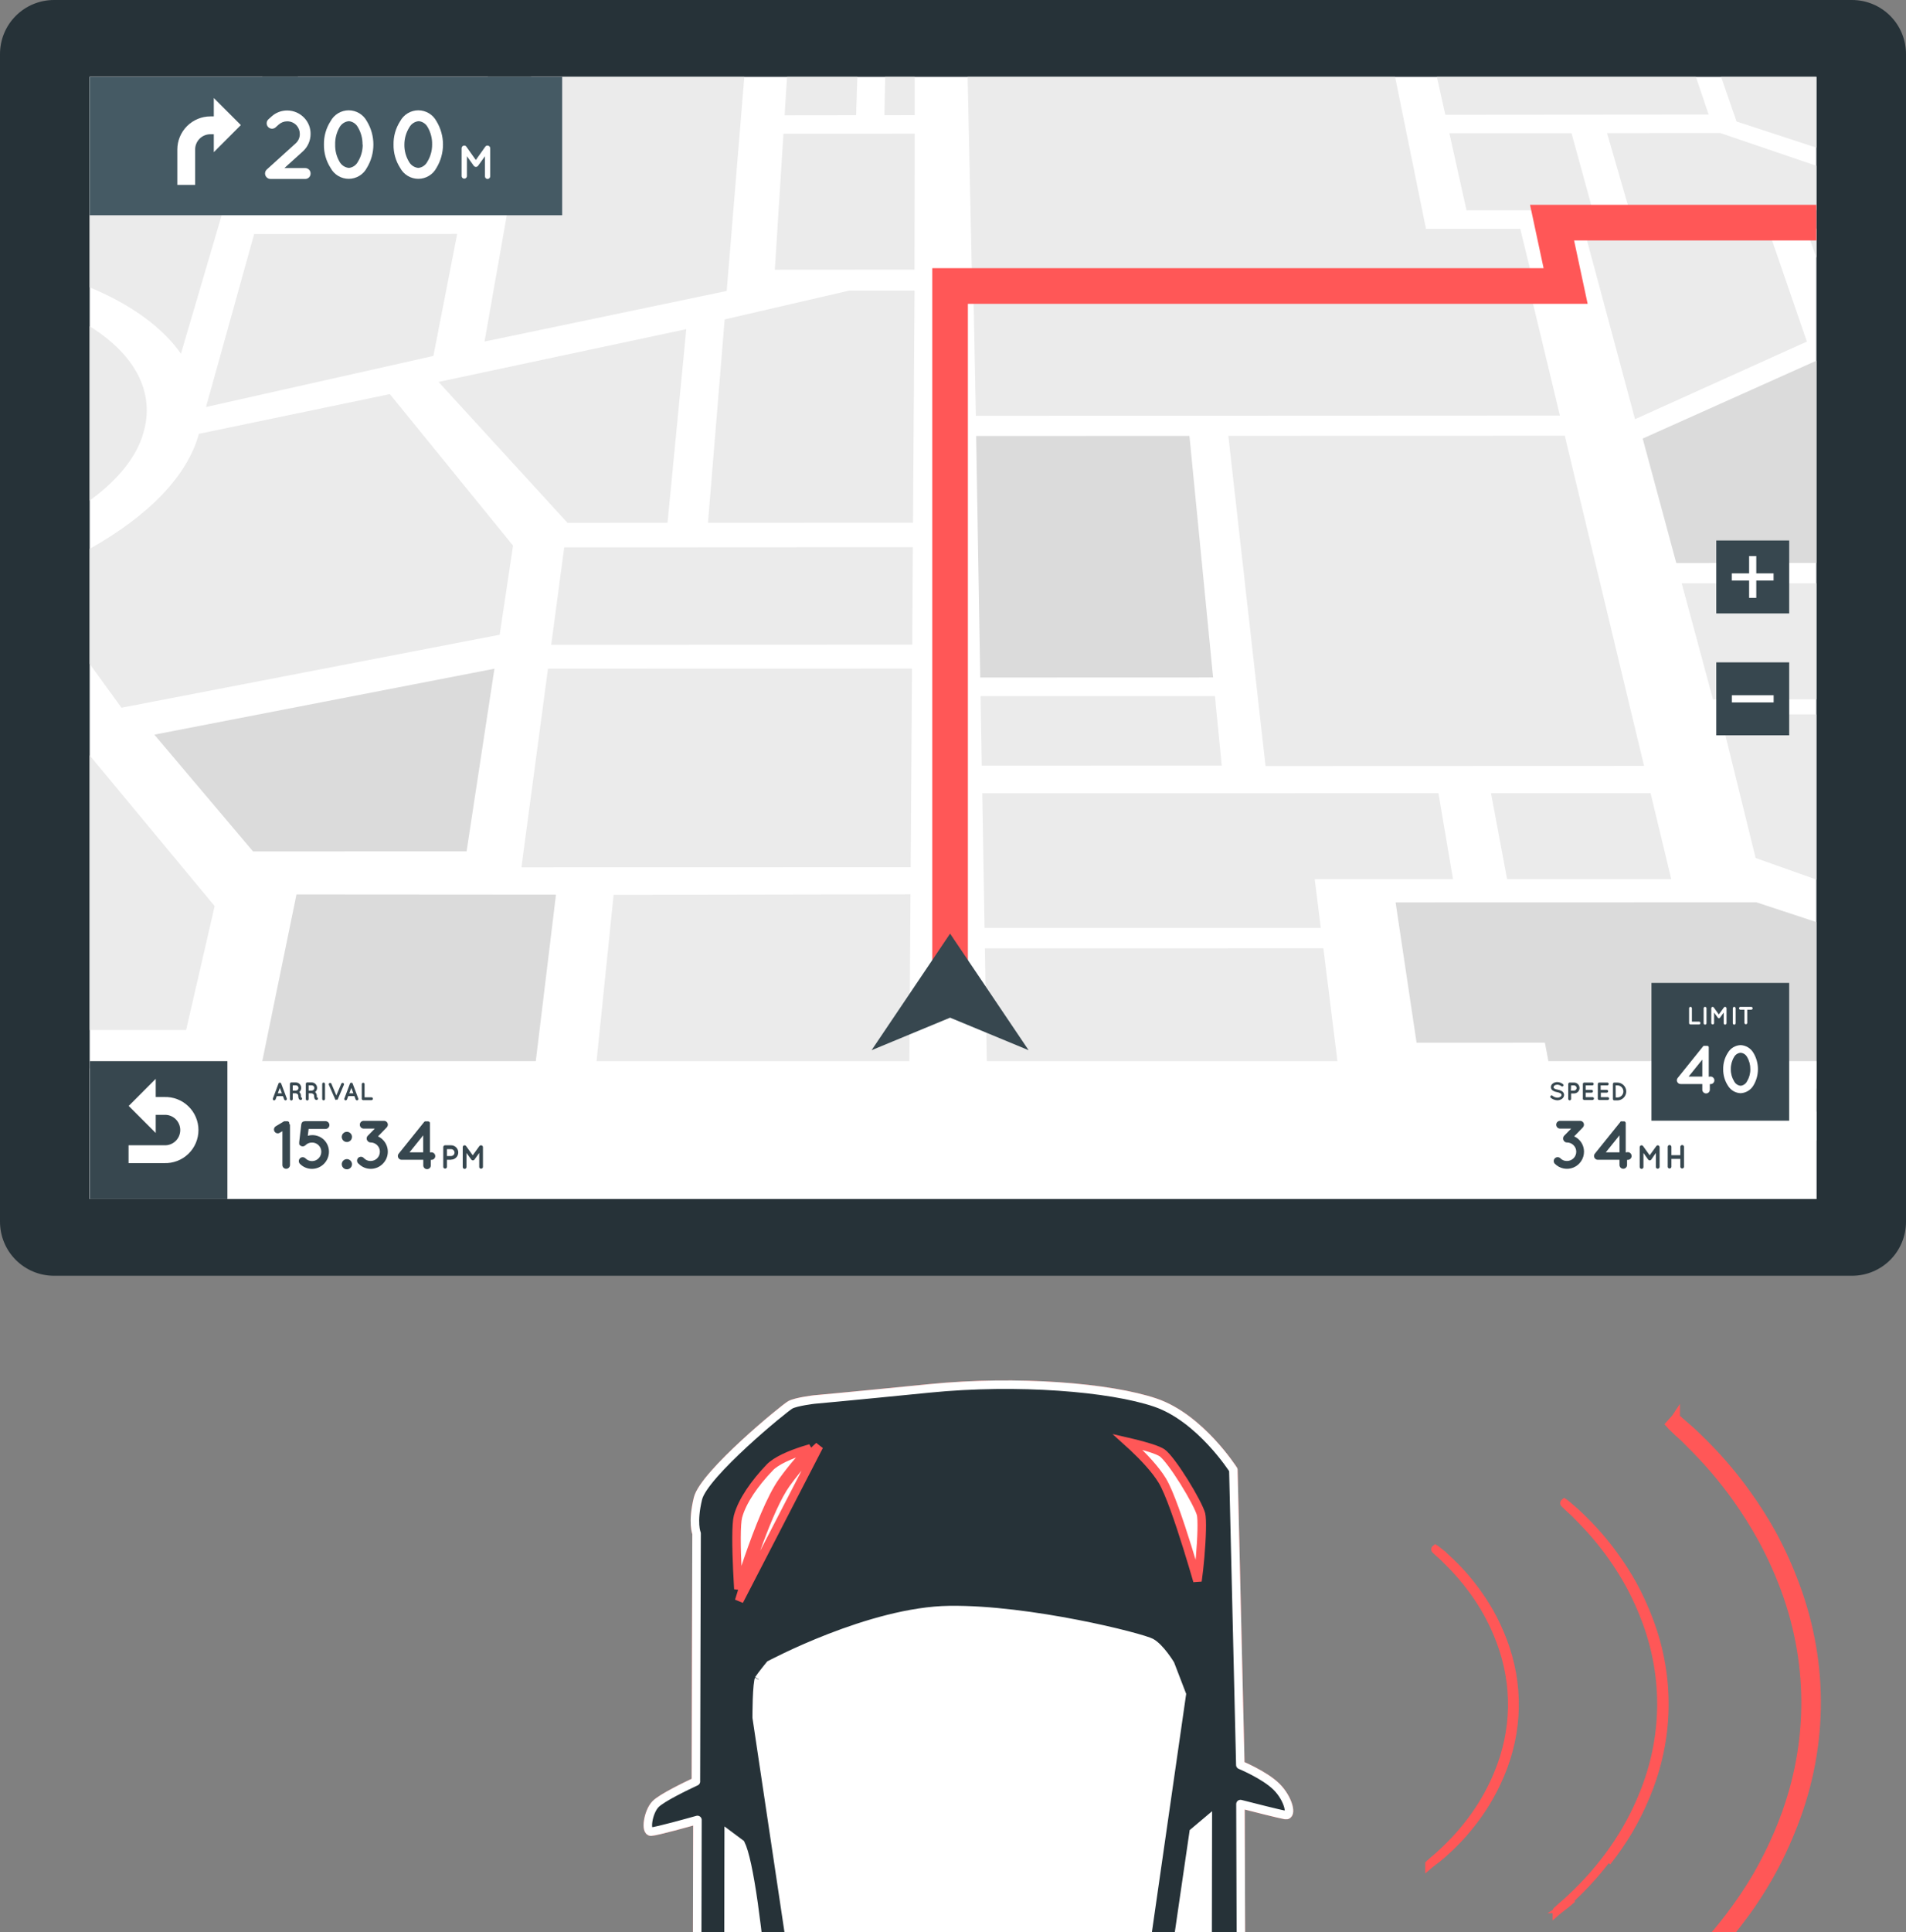 <svg width="224" height="227" viewBox="0 0 224 227" fill="none" xmlns="http://www.w3.org/2000/svg">
<rect x="0" y="0" width="224" height="227" fill="#808080" stroke="none"/>
<g clip-path="url(#clip0_1705_18326)">
<path d="M224 6.344V143.528C224 145.209 223.332 146.822 222.143 148.011C220.954 149.199 219.342 149.867 217.661 149.867H6.344C4.663 149.867 3.05 149.2 1.86 148.011C0.67 146.822 0.001 145.21 0 143.528V6.344C0 4.662 0.668 3.048 1.858 1.858C3.048 0.668 4.662 0 6.344 0H217.661C219.343 0.001 220.955 0.67 222.144 1.86C223.332 3.05 224 4.663 224 6.344Z" fill="#263238"/>
<path d="M213.47 9.023H10.539V140.847H213.47V9.023Z" fill="white"/>
<path d="M115.704 109.016L155.226 109.011L154.509 103.273H170.762L169.05 93.176L115.438 93.192L115.704 109.016Z" fill="#EBEBEB"/>
<path d="M168.867 9.023L169.862 13.489L200.804 13.462L199.307 9.023H168.867Z" fill="#EBEBEB"/>
<path d="M187.176 24.702L184.689 15.641L170.336 15.651L172.351 24.707L187.176 24.702Z" fill="#EBEBEB"/>
<path d="M193.055 51.521L197.002 66.141L213.47 66.136V42.371L193.055 51.521Z" fill="#DBDBDB"/>
<path d="M212.35 40.125L192.155 49.244L186.141 26.871L207.781 26.855L212.35 40.125Z" fill="#EBEBEB"/>
<path d="M10.539 64.477V77.987L14.277 83.138L58.724 74.564L60.294 64.095L45.815 46.297L23.364 50.966V51.003C21.987 55.986 17.386 60.629 10.539 64.477Z" fill="#EBEBEB"/>
<path d="M27.5 140.844H61.002L65.341 105.091L34.844 105.07L27.5 140.844Z" fill="#DBDBDB"/>
<path d="M10.539 88.738V120.999H21.872L25.227 106.442L10.539 88.738Z" fill="#EBEBEB"/>
<path d="M92.073 15.71L91.062 31.686L107.473 31.675L107.499 15.699L92.073 15.71Z" fill="#EBEBEB"/>
<path d="M56.945 40.122L85.406 34.181L87.474 9.023H62.421L56.945 40.122Z" fill="#EBEBEB"/>
<path d="M103.938 13.536L107.492 13.53L107.497 9.023H104.032L103.938 13.536Z" fill="#EBEBEB"/>
<path d="M92.211 13.546L100.613 13.536L100.759 9.023H92.494L92.211 13.546Z" fill="#EBEBEB"/>
<path d="M10.539 125.5V140.843H17.287L20.825 125.5H10.539Z" fill="#EBEBEB"/>
<path d="M107.005 105.055L72.116 105.118L69.766 127.993L106.848 127.988L107.005 105.055Z" fill="#EBEBEB"/>
<path d="M68.445 140.842H86.065L86.667 130.645H69.492L68.445 140.842Z" fill="#EBEBEB"/>
<path d="M106.785 137.488L106.833 130.641L91.239 130.646L90.914 137.488H106.785Z" fill="#EBEBEB"/>
<path d="M90.758 140.842H106.765L106.776 139.188H90.842L90.758 140.842Z" fill="#EBEBEB"/>
<path d="M58.107 78.555L54.835 100.011L29.735 100.017L18.141 86.302L58.107 78.555Z" fill="#DBDBDB"/>
<path d="M10.539 38.328V58.806C13.79 56.429 15.999 53.77 16.821 50.954C18.307 46.054 15.805 41.61 10.539 38.328Z" fill="#EBEBEB"/>
<path d="M202.266 9.023L204.087 14.274L213.468 17.346V9.023H202.266Z" fill="#EBEBEB"/>
<path d="M188.867 15.639L191.49 24.695L213.47 24.68V19.476L202.174 15.629L188.867 15.639Z" fill="#EBEBEB"/>
<path d="M212.242 26.855L213.472 30.274V26.855H212.242Z" fill="#EBEBEB"/>
<path d="M116.07 130.585L116.248 140.845H196.328L213.466 133.971V130.574L116.07 130.585Z" fill="#EBEBEB"/>
<path d="M157.58 127.887L155.528 111.398L115.75 111.404L116.027 127.893L157.58 127.887Z" fill="#EBEBEB"/>
<path d="M183.897 51.184L144.359 51.205L148.73 89.988L193.214 89.972L183.897 51.184Z" fill="#EBEBEB"/>
<path d="M142.782 81.766L115.242 81.776L115.378 89.942L143.582 89.932L142.782 81.766Z" fill="#EBEBEB"/>
<path d="M196.411 103.269L193.982 93.172L175.227 93.177L177.116 103.269H196.411Z" fill="#EBEBEB"/>
<path d="M164.016 106.007L166.481 122.49L181.562 122.485L182.583 127.887L213.467 127.882V108.32L206.416 105.996L164.016 106.007Z" fill="#DBDBDB"/>
<path d="M202.172 83.931L206.328 100.792L213.463 103.325V83.926L202.172 83.931Z" fill="#EBEBEB"/>
<path d="M197.641 68.525L201.315 82.156L213.47 82.15V68.519L197.641 68.525Z" fill="#EBEBEB"/>
<path d="M107.184 78.539L64.401 78.549L61.281 101.885L107.027 101.875L107.184 78.539Z" fill="#EBEBEB"/>
<path d="M114.719 51.218L139.787 51.207L142.567 79.579L115.2 79.589L114.719 51.218Z" fill="#DBDBDB"/>
<path d="M114.422 35.449L180.158 35.643L183.325 48.813L114.684 48.845L114.422 35.449Z" fill="#EBEBEB"/>
<path d="M66.31 64.302L107.281 64.281L107.208 75.729L64.781 75.745L66.31 64.302Z" fill="#EBEBEB"/>
<path d="M66.698 61.423L51.539 44.866L80.654 38.668L78.45 61.418L66.698 61.423Z" fill="#EBEBEB"/>
<path d="M83.203 61.42L107.298 61.409L107.481 34.137L99.781 34.142L85.166 37.523L83.203 61.42Z" fill="#EBEBEB"/>
<path d="M113.719 9.023L114.206 31.668L179.822 31.632L178.665 26.873L167.588 26.884L163.955 9.023H113.719Z" fill="#EBEBEB"/>
<path d="M30.617 24.801L54.252 24.79L57.33 9.023H35.02L30.617 24.801Z" fill="#EBEBEB"/>
<path d="M24.211 47.812L50.934 41.813L53.729 27.48L29.87 27.496L24.211 47.812Z" fill="#EBEBEB"/>
<path d="M10.539 9.023V33.757C15.412 35.767 19.103 38.468 21.265 41.551L30.834 9.023H10.539Z" fill="#EBEBEB"/>
<path d="M113.75 118.826H109.562V31.502H181.408L179.816 24.059H213.47V28.246H184.993L186.585 35.69H113.75V118.826Z" fill="#FF5757"/>
<path d="M120.887 123.37L111.658 119.548L102.43 123.37L111.658 109.676L120.887 123.37Z" fill="#37474F"/>
<path d="M66.068 9.023H10.539V25.287H66.068V9.023Z" fill="#455A64"/>
<path d="M36.501 20.387C36.502 20.471 36.487 20.553 36.456 20.63C36.425 20.707 36.379 20.778 36.32 20.837C36.262 20.896 36.192 20.942 36.115 20.974C36.038 21.006 35.956 21.022 35.873 21.021H31.79C31.701 21.021 31.613 21.003 31.532 20.967C31.45 20.931 31.378 20.878 31.319 20.811C31.204 20.689 31.143 20.525 31.149 20.358C31.155 20.19 31.227 20.031 31.35 19.916L34.752 16.838C34.907 16.699 35.03 16.529 35.113 16.338C35.196 16.148 35.237 15.942 35.234 15.734C35.236 15.366 35.101 15.01 34.857 14.734C34.717 14.581 34.547 14.459 34.356 14.376C34.166 14.293 33.96 14.251 33.753 14.252C33.384 14.252 33.028 14.388 32.753 14.635L32.397 14.954C32.336 15.011 32.264 15.055 32.185 15.084C32.106 15.112 32.023 15.125 31.939 15.12C31.856 15.116 31.774 15.095 31.699 15.058C31.624 15.021 31.557 14.97 31.502 14.907C31.446 14.845 31.403 14.773 31.375 14.694C31.347 14.616 31.335 14.533 31.34 14.45C31.344 14.366 31.365 14.285 31.401 14.21C31.437 14.135 31.487 14.067 31.549 14.012L31.905 13.692C32.409 13.23 33.069 12.976 33.753 12.98C34.137 12.98 34.518 13.061 34.869 13.217C35.221 13.373 35.536 13.601 35.794 13.886C36.256 14.39 36.508 15.051 36.501 15.734C36.501 16.119 36.42 16.501 36.264 16.853C36.108 17.206 35.88 17.521 35.595 17.781L33.423 19.744H35.873C35.956 19.744 36.039 19.76 36.117 19.793C36.194 19.826 36.264 19.873 36.322 19.933C36.381 19.993 36.427 20.064 36.458 20.142C36.488 20.22 36.503 20.304 36.501 20.387Z" fill="white"/>
<path d="M38.071 16.983C38.053 16.01 38.324 15.053 38.851 14.235C39.058 13.85 39.365 13.528 39.74 13.304C40.116 13.079 40.544 12.961 40.982 12.961C41.419 12.961 41.848 13.079 42.223 13.304C42.598 13.528 42.905 13.85 43.112 14.235C43.616 15.062 43.882 16.012 43.882 16.98C43.882 17.949 43.616 18.899 43.112 19.726C42.907 20.113 42.6 20.436 42.224 20.661C41.849 20.887 41.419 21.006 40.982 21.006C40.544 21.006 40.114 20.887 39.739 20.661C39.364 20.436 39.057 20.113 38.851 19.726C38.326 18.909 38.054 17.954 38.071 16.983ZM42.604 16.983C42.617 16.263 42.426 15.553 42.055 14.936C41.951 14.743 41.801 14.577 41.619 14.455C41.436 14.333 41.227 14.257 41.008 14.235C40.782 14.254 40.565 14.328 40.374 14.45C40.183 14.572 40.025 14.739 39.914 14.936C39.551 15.556 39.37 16.265 39.39 16.983C39.37 17.696 39.552 18.4 39.914 19.014C40.025 19.212 40.183 19.381 40.373 19.505C40.564 19.628 40.782 19.704 41.008 19.726C41.227 19.701 41.437 19.624 41.62 19.5C41.802 19.376 41.951 19.209 42.055 19.014C42.433 18.405 42.631 17.701 42.625 16.983H42.604Z" fill="white"/>
<path d="M46.251 16.983C46.232 16.01 46.504 15.053 47.031 14.235C47.238 13.85 47.545 13.528 47.92 13.304C48.295 13.079 48.724 12.961 49.161 12.961C49.598 12.961 50.027 13.079 50.403 13.304C50.778 13.528 51.085 13.85 51.292 14.235C51.795 15.062 52.062 16.012 52.062 16.98C52.062 17.949 51.795 18.899 51.292 19.726C51.086 20.113 50.779 20.436 50.404 20.661C50.029 20.887 49.599 21.006 49.161 21.006C48.724 21.006 48.294 20.887 47.919 20.661C47.543 20.436 47.236 20.113 47.031 19.726C46.505 18.909 46.234 17.954 46.251 16.983ZM50.784 16.983C50.804 16.265 50.623 15.556 50.261 14.936C50.157 14.743 50.007 14.577 49.825 14.455C49.642 14.333 49.432 14.257 49.214 14.235C48.988 14.254 48.77 14.328 48.58 14.45C48.389 14.572 48.231 14.739 48.12 14.936C47.731 15.549 47.525 16.258 47.523 16.983C47.511 17.698 47.701 18.403 48.072 19.014C48.184 19.212 48.342 19.381 48.532 19.505C48.723 19.628 48.94 19.704 49.167 19.726C49.386 19.701 49.596 19.624 49.778 19.5C49.961 19.376 50.11 19.209 50.214 19.014C50.592 18.405 50.79 17.701 50.784 16.983Z" fill="white"/>
<path d="M57.611 17.411V20.714C57.609 20.796 57.576 20.875 57.517 20.932C57.458 20.99 57.379 21.023 57.297 21.023C57.256 21.023 57.216 21.015 57.179 20.999C57.142 20.983 57.108 20.96 57.08 20.932C57.052 20.903 57.029 20.869 57.014 20.831C57 20.794 56.992 20.754 56.993 20.714V18.353L56.187 19.473C56.158 19.514 56.119 19.547 56.075 19.57C56.03 19.592 55.98 19.604 55.93 19.604C55.88 19.604 55.831 19.592 55.786 19.569C55.742 19.546 55.703 19.513 55.674 19.473L54.873 18.353V20.714C54.863 20.789 54.826 20.859 54.769 20.909C54.711 20.959 54.638 20.987 54.562 20.987C54.485 20.987 54.411 20.959 54.354 20.909C54.297 20.859 54.26 20.789 54.25 20.714V17.411C54.25 17.329 54.282 17.25 54.34 17.192C54.398 17.134 54.477 17.102 54.559 17.102C54.607 17.1 54.655 17.111 54.698 17.133C54.741 17.155 54.778 17.188 54.805 17.227L55.92 18.798L57.035 17.227C57.063 17.188 57.101 17.156 57.145 17.134C57.189 17.112 57.237 17.101 57.286 17.102C57.328 17.1 57.369 17.107 57.408 17.122C57.447 17.137 57.483 17.159 57.513 17.188C57.543 17.217 57.568 17.251 57.584 17.29C57.601 17.328 57.61 17.369 57.611 17.411Z" fill="white"/>
<path d="M20.84 21.716H22.934V17.56C22.934 17.085 23.123 16.63 23.459 16.294C23.794 15.958 24.25 15.77 24.725 15.77H26.148V13.676H24.725C23.695 13.677 22.708 14.087 21.98 14.815C21.252 15.543 20.842 16.53 20.84 17.56V21.716Z" fill="white"/>
<path d="M25.127 17.876V11.516L28.305 14.693L25.127 17.876Z" fill="white"/>
<path d="M213.47 124.656H10.539V140.842H213.47V124.656Z" fill="white"/>
<path d="M26.724 124.656H10.539V140.842H26.724V124.656Z" fill="#37474F"/>
<path d="M210.271 115.465H194.086V131.65H210.271V115.465Z" fill="#37474F"/>
<path d="M33.251 128.765H32.529L32.382 129.152C32.369 129.183 32.347 129.209 32.319 129.228C32.291 129.246 32.259 129.256 32.225 129.257H32.167C32.127 129.24 32.094 129.209 32.077 129.169C32.059 129.129 32.058 129.083 32.073 129.042L32.728 127.289C32.741 127.256 32.763 127.229 32.792 127.21C32.821 127.192 32.855 127.182 32.89 127.184C32.924 127.182 32.958 127.191 32.986 127.21C33.014 127.229 33.036 127.256 33.047 127.289L33.706 129.042C33.719 129.084 33.716 129.129 33.698 129.168C33.679 129.208 33.647 129.239 33.607 129.257H33.55C33.517 129.257 33.484 129.247 33.457 129.228C33.43 129.209 33.409 129.183 33.398 129.152L33.251 128.765ZM33.131 128.435L32.89 127.796L32.649 128.435H33.131Z" fill="#37474F"/>
<path d="M35.492 129.004C35.499 129.024 35.502 129.046 35.501 129.067C35.5 129.089 35.495 129.11 35.486 129.13C35.477 129.149 35.463 129.167 35.447 129.181C35.431 129.195 35.413 129.206 35.392 129.213H35.324C35.283 129.214 35.244 129.203 35.209 129.182C35.171 129.154 35.139 129.118 35.115 129.077C35.066 128.963 35.045 128.84 35.052 128.716C35.052 128.672 35.04 128.628 35.015 128.591C34.992 128.555 34.962 128.524 34.926 128.502C34.875 128.469 34.818 128.446 34.759 128.434H34.403V129.077C34.407 129.101 34.406 129.126 34.4 129.15C34.393 129.174 34.382 129.196 34.366 129.214C34.35 129.233 34.331 129.248 34.309 129.259C34.286 129.269 34.262 129.274 34.238 129.274C34.213 129.274 34.189 129.269 34.167 129.259C34.145 129.248 34.125 129.233 34.109 129.214C34.094 129.196 34.082 129.174 34.076 129.15C34.07 129.126 34.069 129.101 34.073 129.077V127.319C34.073 127.275 34.09 127.234 34.12 127.204C34.151 127.173 34.192 127.156 34.235 127.156H34.759C34.89 127.156 35.019 127.196 35.126 127.272C35.234 127.347 35.316 127.454 35.361 127.578C35.405 127.702 35.411 127.836 35.376 127.963C35.341 128.09 35.268 128.203 35.167 128.287C35.207 128.318 35.242 128.355 35.272 128.397C35.335 128.491 35.368 128.603 35.366 128.716C35.358 128.775 35.358 128.835 35.366 128.894C35.395 128.899 35.422 128.912 35.444 128.931C35.467 128.95 35.483 128.976 35.492 129.004ZM35.078 127.805C35.079 127.765 35.071 127.724 35.056 127.686C35.041 127.649 35.018 127.614 34.989 127.585C34.96 127.557 34.926 127.534 34.888 127.519C34.85 127.503 34.81 127.496 34.769 127.496H34.403V128.114H34.769C34.85 128.114 34.928 128.082 34.986 128.026C35.044 127.969 35.077 127.892 35.078 127.811V127.805Z" fill="#37474F"/>
<path d="M37.364 129.004C37.376 129.046 37.372 129.09 37.352 129.129C37.333 129.168 37.3 129.198 37.259 129.213H37.191C37.149 129.214 37.107 129.203 37.071 129.182C37.033 129.154 37.001 129.118 36.977 129.077C36.928 128.963 36.907 128.84 36.914 128.716C36.914 128.672 36.901 128.628 36.877 128.591C36.854 128.555 36.824 128.524 36.788 128.502C36.737 128.468 36.68 128.445 36.621 128.434H36.27V129.077C36.274 129.101 36.273 129.126 36.267 129.15C36.261 129.174 36.249 129.196 36.233 129.214C36.218 129.233 36.198 129.248 36.176 129.259C36.154 129.269 36.13 129.274 36.105 129.274C36.081 129.274 36.056 129.269 36.034 129.259C36.012 129.248 35.992 129.233 35.977 129.214C35.961 129.196 35.949 129.174 35.943 129.15C35.937 129.126 35.936 129.101 35.94 129.077V127.319C35.94 127.275 35.957 127.234 35.988 127.204C36.018 127.173 36.059 127.156 36.102 127.156H36.626C36.757 127.156 36.886 127.196 36.993 127.272C37.101 127.347 37.183 127.454 37.228 127.578C37.272 127.702 37.278 127.836 37.243 127.963C37.209 128.09 37.136 128.203 37.034 128.287C37.074 128.318 37.109 128.355 37.139 128.397C37.202 128.491 37.235 128.603 37.233 128.716C37.228 128.775 37.228 128.835 37.233 128.894C37.262 128.9 37.29 128.913 37.313 128.932C37.335 128.952 37.353 128.976 37.364 129.004ZM36.945 127.805C36.946 127.765 36.938 127.724 36.923 127.686C36.908 127.649 36.885 127.614 36.856 127.585C36.828 127.557 36.793 127.534 36.755 127.519C36.718 127.503 36.677 127.496 36.636 127.496H36.27V128.114H36.636C36.717 128.114 36.795 128.082 36.853 128.026C36.911 127.969 36.944 127.892 36.945 127.811V127.805Z" fill="#37474F"/>
<path d="M37.867 127.334C37.867 127.291 37.884 127.25 37.915 127.219C37.945 127.189 37.986 127.172 38.03 127.172C38.073 127.172 38.115 127.189 38.146 127.219C38.178 127.249 38.196 127.291 38.197 127.334V129.093C38.197 129.137 38.179 129.18 38.148 129.211C38.117 129.243 38.074 129.26 38.03 129.26C38.008 129.26 37.986 129.256 37.966 129.248C37.946 129.239 37.928 129.227 37.913 129.211C37.898 129.195 37.886 129.177 37.878 129.157C37.87 129.136 37.867 129.115 37.867 129.093V127.334Z" fill="#37474F"/>
<path d="M39.436 129.23L38.646 127.434C38.637 127.415 38.633 127.394 38.633 127.372C38.633 127.351 38.637 127.33 38.645 127.31C38.654 127.291 38.666 127.273 38.681 127.258C38.697 127.244 38.715 127.232 38.735 127.225C38.754 127.216 38.775 127.211 38.797 127.211C38.818 127.21 38.84 127.214 38.859 127.222C38.879 127.23 38.898 127.241 38.913 127.256C38.928 127.271 38.941 127.289 38.949 127.309L39.53 128.69L40.111 127.309C40.12 127.289 40.132 127.27 40.147 127.255C40.162 127.24 40.18 127.228 40.2 127.22C40.22 127.211 40.242 127.207 40.263 127.207C40.285 127.207 40.306 127.211 40.326 127.22C40.346 127.228 40.364 127.24 40.379 127.255C40.395 127.27 40.407 127.288 40.415 127.308C40.423 127.328 40.428 127.35 40.428 127.371C40.428 127.393 40.423 127.414 40.415 127.434L39.677 129.177H39.546H39.52L39.436 129.23Z" fill="#37474F"/>
<path d="M41.649 128.764H40.926L40.78 129.152C40.768 129.182 40.747 129.208 40.72 129.227C40.693 129.246 40.661 129.256 40.628 129.256H40.571C40.529 129.241 40.495 129.21 40.477 129.17C40.458 129.13 40.456 129.084 40.471 129.042L41.131 127.288C41.144 127.258 41.167 127.233 41.194 127.215C41.222 127.197 41.255 127.187 41.288 127.188C41.321 127.187 41.353 127.197 41.381 127.215C41.409 127.233 41.431 127.258 41.445 127.288L42.104 129.042C42.12 129.084 42.118 129.13 42.099 129.17C42.08 129.21 42.046 129.241 42.005 129.256H41.947C41.914 129.256 41.883 129.246 41.856 129.227C41.829 129.208 41.808 129.182 41.795 129.152L41.649 128.764ZM41.529 128.435L41.288 127.796L41.047 128.435H41.529Z" fill="#37474F"/>
<path d="M42.516 129.092V127.333C42.523 127.295 42.543 127.26 42.573 127.234C42.603 127.209 42.641 127.195 42.681 127.195C42.72 127.195 42.758 127.209 42.788 127.234C42.818 127.26 42.839 127.295 42.845 127.333V128.904H43.657C43.701 128.904 43.744 128.921 43.775 128.953C43.807 128.984 43.824 129.027 43.824 129.071C43.824 129.116 43.807 129.158 43.775 129.19C43.744 129.221 43.701 129.239 43.657 129.239H42.678C42.638 129.238 42.599 129.222 42.57 129.196C42.54 129.169 42.521 129.132 42.516 129.092Z" fill="#37474F"/>
<path d="M34.083 132.107V136.855C34.081 136.974 34.033 137.087 33.949 137.17C33.865 137.253 33.751 137.3 33.633 137.3C33.574 137.301 33.516 137.29 33.461 137.268C33.407 137.246 33.358 137.213 33.316 137.171C33.275 137.13 33.242 137.081 33.22 137.026C33.198 136.972 33.187 136.914 33.188 136.855V132.887L32.868 133.071C32.8 133.117 32.72 133.141 32.638 133.139C32.541 133.137 32.447 133.104 32.37 133.045C32.293 132.985 32.237 132.902 32.212 132.809C32.186 132.715 32.191 132.615 32.226 132.525C32.261 132.434 32.325 132.358 32.408 132.306L33.397 131.715C33.397 131.715 33.423 131.715 33.434 131.715C33.444 131.715 33.434 131.715 33.47 131.715H33.523H33.554C33.571 131.71 33.589 131.71 33.606 131.715H33.695C33.707 131.719 33.72 131.719 33.732 131.715C33.747 131.71 33.764 131.71 33.779 131.715H33.81C33.837 131.715 33.842 131.741 33.858 131.741L33.889 131.767H33.926L33.957 131.799C33.957 131.799 33.957 131.799 33.957 131.83L33.994 131.867C33.994 131.867 33.994 131.867 33.994 131.909C33.994 131.95 33.994 131.94 33.994 131.95C33.993 131.963 33.993 131.975 33.994 131.987C33.994 132.013 33.994 132.029 33.994 132.045L34.083 132.107Z" fill="#37474F"/>
<path d="M38.069 133.89C38.258 134.074 38.407 134.295 38.509 134.539C38.611 134.783 38.662 135.044 38.66 135.309C38.657 135.839 38.444 136.347 38.069 136.722C37.884 136.908 37.663 137.056 37.421 137.157C37.178 137.257 36.918 137.309 36.655 137.308C36.394 137.309 36.136 137.257 35.895 137.156C35.654 137.056 35.435 136.908 35.252 136.722C35.166 136.636 35.118 136.52 35.117 136.399C35.117 136.278 35.164 136.161 35.25 136.075C35.335 135.989 35.451 135.941 35.572 135.94C35.694 135.94 35.81 135.987 35.896 136.073C35.997 136.176 36.117 136.258 36.249 136.314C36.382 136.37 36.524 136.398 36.668 136.398C36.812 136.398 36.955 136.37 37.087 136.314C37.22 136.258 37.34 136.176 37.441 136.073C37.643 135.87 37.758 135.595 37.76 135.309C37.763 135.164 37.736 135.021 37.681 134.888C37.626 134.754 37.544 134.634 37.441 134.534C37.34 134.432 37.221 134.351 37.088 134.297C36.956 134.243 36.814 134.217 36.671 134.22C36.527 134.216 36.384 134.242 36.251 134.296C36.118 134.35 35.997 134.431 35.896 134.534C35.811 134.619 35.695 134.667 35.574 134.667C35.454 134.667 35.338 134.619 35.252 134.534C35.221 134.502 35.195 134.46 35.163 134.429C35.132 134.398 35.163 134.403 35.163 134.403C35.166 134.397 35.168 134.391 35.168 134.385C35.168 134.378 35.166 134.372 35.163 134.366C35.163 134.34 35.163 134.324 35.163 134.309C35.158 134.262 35.158 134.214 35.163 134.167L35.409 132.074C35.418 132.009 35.441 131.948 35.475 131.893C35.509 131.838 35.555 131.79 35.608 131.754C35.608 131.754 35.608 131.754 35.64 131.754H35.666C35.731 131.722 35.803 131.706 35.875 131.707H38.257C38.378 131.707 38.494 131.755 38.579 131.84C38.664 131.926 38.712 132.042 38.712 132.163C38.712 132.283 38.664 132.399 38.579 132.485C38.494 132.57 38.378 132.618 38.257 132.618H36.268L36.174 133.419C36.344 133.373 36.52 133.348 36.697 133.346C37.208 133.342 37.699 133.537 38.069 133.89Z" fill="#37474F"/>
<path d="M40.766 132.953C40.925 132.954 41.078 133.018 41.19 133.131C41.303 133.244 41.367 133.396 41.368 133.555C41.368 133.674 41.333 133.791 41.267 133.89C41.2 133.989 41.106 134.066 40.996 134.111C40.886 134.157 40.765 134.169 40.649 134.146C40.532 134.122 40.425 134.065 40.34 133.981C40.256 133.897 40.199 133.789 40.176 133.673C40.152 133.556 40.164 133.435 40.21 133.325C40.255 133.215 40.333 133.121 40.432 133.055C40.531 132.988 40.647 132.953 40.766 132.953ZM40.766 136.162C40.926 136.165 41.078 136.23 41.191 136.343C41.303 136.457 41.367 136.609 41.368 136.769C41.367 136.888 41.331 137.004 41.264 137.102C41.197 137.2 41.103 137.277 40.993 137.322C40.883 137.366 40.762 137.378 40.645 137.354C40.529 137.33 40.422 137.272 40.339 137.188C40.255 137.103 40.198 136.996 40.175 136.879C40.153 136.763 40.165 136.642 40.21 136.532C40.256 136.423 40.333 136.329 40.432 136.263C40.531 136.197 40.647 136.162 40.766 136.162Z" fill="#37474F"/>
<path d="M44.985 133.882C45.173 134.066 45.323 134.286 45.424 134.529C45.526 134.772 45.578 135.033 45.577 135.296C45.577 135.56 45.525 135.821 45.424 136.064C45.322 136.308 45.173 136.529 44.985 136.714C44.8 136.902 44.58 137.051 44.337 137.152C44.094 137.254 43.833 137.306 43.569 137.306C43.306 137.306 43.045 137.254 42.802 137.152C42.559 137.051 42.339 136.902 42.154 136.714C42.1 136.676 42.055 136.627 42.022 136.57C41.989 136.513 41.969 136.449 41.963 136.384C41.957 136.318 41.965 136.252 41.987 136.19C42.009 136.128 42.044 136.071 42.09 136.024C42.136 135.977 42.192 135.941 42.254 135.917C42.315 135.894 42.381 135.884 42.447 135.888C42.512 135.892 42.576 135.911 42.634 135.942C42.692 135.974 42.742 136.018 42.782 136.07C42.883 136.171 43.003 136.251 43.135 136.305C43.267 136.358 43.408 136.386 43.551 136.384C43.84 136.385 44.118 136.272 44.326 136.07C44.427 135.969 44.508 135.848 44.563 135.715C44.617 135.582 44.645 135.439 44.645 135.296C44.647 135.152 44.62 135.01 44.565 134.878C44.51 134.745 44.429 134.626 44.326 134.526C44.225 134.425 44.105 134.344 43.973 134.29C43.841 134.235 43.699 134.207 43.556 134.207C43.494 134.208 43.432 134.196 43.375 134.17C43.318 134.145 43.267 134.108 43.227 134.06C43.184 134.018 43.15 133.968 43.126 133.913C43.103 133.858 43.091 133.798 43.091 133.738C43.091 133.678 43.103 133.619 43.126 133.564C43.15 133.508 43.184 133.458 43.227 133.416L44.048 132.579H42.74C42.68 132.579 42.62 132.567 42.565 132.544C42.51 132.52 42.46 132.486 42.418 132.443C42.376 132.4 42.343 132.35 42.321 132.294C42.299 132.238 42.288 132.178 42.29 132.118C42.289 132.059 42.3 132 42.322 131.945C42.345 131.89 42.378 131.84 42.42 131.798C42.462 131.756 42.512 131.723 42.567 131.701C42.622 131.679 42.681 131.667 42.74 131.668H45.121C45.181 131.667 45.241 131.677 45.297 131.699C45.353 131.721 45.404 131.754 45.447 131.796C45.489 131.838 45.524 131.888 45.547 131.944C45.57 131.999 45.582 132.058 45.582 132.118C45.579 132.195 45.56 132.27 45.525 132.338C45.501 132.378 45.473 132.415 45.441 132.448L44.425 133.495C44.633 133.59 44.823 133.721 44.985 133.882Z" fill="#37474F"/>
<path d="M51.155 135.804C51.155 135.863 51.143 135.922 51.12 135.976C51.098 136.03 51.064 136.079 51.023 136.121C50.981 136.162 50.931 136.195 50.876 136.217C50.822 136.239 50.763 136.25 50.705 136.249H50.631V136.851C50.638 136.913 50.632 136.976 50.612 137.036C50.593 137.095 50.562 137.15 50.52 137.197C50.478 137.243 50.427 137.28 50.37 137.306C50.313 137.331 50.251 137.344 50.189 137.344C50.126 137.344 50.065 137.331 50.008 137.306C49.95 137.28 49.899 137.243 49.858 137.197C49.816 137.15 49.784 137.095 49.765 137.036C49.746 136.976 49.74 136.913 49.746 136.851V136.239H47.203C47.103 136.244 47.005 136.21 46.93 136.145C46.884 136.109 46.844 136.065 46.815 136.014C46.786 135.963 46.768 135.907 46.761 135.849C46.754 135.791 46.759 135.732 46.776 135.675C46.792 135.619 46.82 135.567 46.857 135.522L49.841 131.81L49.867 131.779C49.883 131.774 49.897 131.765 49.909 131.753L49.94 131.727C49.94 131.727 49.94 131.727 49.987 131.727C50.034 131.727 49.987 131.727 50.019 131.727C50.05 131.727 50.045 131.727 50.066 131.727C50.078 131.731 50.091 131.731 50.102 131.727H50.239C50.252 131.732 50.267 131.732 50.281 131.727H50.328H50.359L50.401 131.758C50.401 131.758 50.401 131.758 50.438 131.784H50.464L50.495 131.816V131.847C50.508 131.859 50.518 131.873 50.526 131.889V131.92C50.526 131.936 50.526 131.952 50.526 131.967C50.526 131.967 50.526 131.994 50.526 131.999C50.532 132.016 50.532 132.034 50.526 132.051C50.526 132.051 50.526 132.051 50.526 132.088V135.375H50.61C50.675 135.361 50.742 135.362 50.806 135.377C50.871 135.392 50.931 135.421 50.983 135.462C51.035 135.503 51.078 135.555 51.107 135.614C51.137 135.673 51.153 135.738 51.155 135.804ZM49.736 133.37L48.129 135.365H49.736V133.37Z" fill="#37474F"/>
<path d="M53.015 136.24H52.528V137.094C52.52 137.145 52.494 137.193 52.454 137.227C52.414 137.261 52.364 137.28 52.311 137.28C52.259 137.28 52.208 137.261 52.168 137.227C52.128 137.193 52.102 137.145 52.094 137.094V134.759C52.093 134.73 52.098 134.702 52.109 134.675C52.119 134.649 52.135 134.624 52.155 134.604C52.175 134.583 52.199 134.567 52.225 134.556C52.251 134.545 52.28 134.539 52.308 134.539H53.015C53.239 134.539 53.453 134.628 53.611 134.786C53.769 134.944 53.858 135.158 53.858 135.382C53.858 135.605 53.769 135.82 53.611 135.978C53.453 136.136 53.239 136.225 53.015 136.225V136.24ZM52.528 135.801H53.015C53.122 135.801 53.224 135.758 53.3 135.683C53.376 135.607 53.418 135.504 53.418 135.398C53.418 135.291 53.376 135.188 53.3 135.113C53.224 135.037 53.122 134.994 53.015 134.994H52.528V135.801Z" fill="#37474F"/>
<path d="M56.759 134.759V137.078C56.757 137.136 56.732 137.191 56.69 137.231C56.648 137.271 56.592 137.293 56.534 137.293C56.477 137.293 56.423 137.27 56.383 137.23C56.342 137.19 56.32 137.135 56.32 137.078V135.44L55.754 136.225C55.734 136.253 55.707 136.276 55.676 136.291C55.645 136.307 55.611 136.314 55.576 136.314C55.541 136.314 55.506 136.307 55.474 136.291C55.442 136.276 55.414 136.253 55.393 136.225L54.822 135.44V137.094C54.822 137.152 54.799 137.208 54.758 137.249C54.717 137.291 54.661 137.314 54.603 137.314C54.544 137.314 54.488 137.291 54.447 137.249C54.406 137.208 54.383 137.152 54.383 137.094V134.759C54.383 134.701 54.406 134.645 54.447 134.604C54.488 134.562 54.544 134.539 54.603 134.539C54.636 134.54 54.669 134.548 54.699 134.564C54.729 134.579 54.755 134.601 54.775 134.628L55.555 135.717L56.341 134.628C56.361 134.6 56.388 134.577 56.419 134.562C56.45 134.546 56.484 134.539 56.519 134.539C56.549 134.538 56.579 134.542 56.608 134.553C56.636 134.563 56.662 134.579 56.684 134.599C56.707 134.62 56.725 134.644 56.738 134.672C56.751 134.699 56.758 134.729 56.759 134.759Z" fill="#37474F"/>
<path d="M182.23 128.742C182.243 128.726 182.258 128.712 182.276 128.702C182.293 128.692 182.312 128.686 182.332 128.684C182.352 128.681 182.372 128.683 182.392 128.688C182.411 128.694 182.429 128.703 182.445 128.715C182.605 128.853 182.805 128.934 183.016 128.946C183.148 128.95 183.279 128.912 183.387 128.836C183.425 128.814 183.457 128.783 183.48 128.745C183.503 128.708 183.516 128.665 183.518 128.621C183.518 128.588 183.509 128.556 183.492 128.527C183.468 128.492 183.438 128.462 183.403 128.438C183.276 128.368 183.138 128.321 182.995 128.297C182.863 128.273 182.735 128.235 182.613 128.181C182.5 128.133 182.403 128.053 182.335 127.951C182.292 127.876 182.269 127.791 182.267 127.705C182.268 127.618 182.291 127.533 182.333 127.457C182.375 127.382 182.435 127.317 182.508 127.271C182.661 127.164 182.845 127.109 183.031 127.114C183.267 127.124 183.493 127.206 183.68 127.349C183.714 127.372 183.737 127.408 183.745 127.448C183.753 127.488 183.745 127.53 183.722 127.564C183.7 127.597 183.665 127.62 183.626 127.628C183.587 127.636 183.546 127.628 183.513 127.606C183.375 127.496 183.207 127.43 183.031 127.417C182.912 127.416 182.795 127.45 182.696 127.517C182.664 127.537 182.637 127.565 182.618 127.597C182.599 127.63 182.588 127.667 182.586 127.705C182.578 127.732 182.578 127.762 182.586 127.789C182.608 127.819 182.635 127.845 182.665 127.867C182.78 127.933 182.906 127.978 183.037 127.998C183.18 128.021 183.319 128.063 183.45 128.124C183.571 128.176 183.674 128.261 183.748 128.37C183.792 128.447 183.815 128.533 183.817 128.621C183.814 128.713 183.79 128.803 183.746 128.884C183.703 128.965 183.641 129.034 183.565 129.087C183.402 129.199 183.208 129.258 183.01 129.255C182.73 129.24 182.462 129.135 182.246 128.956C182.217 128.929 182.199 128.892 182.196 128.852C182.193 128.812 182.205 128.773 182.23 128.742Z" fill="#37474F"/>
<path d="M184.98 128.449H184.64V129.093C184.64 129.137 184.622 129.18 184.591 129.211C184.559 129.243 184.517 129.26 184.472 129.26C184.428 129.26 184.385 129.243 184.354 129.211C184.322 129.18 184.305 129.137 184.305 129.093V127.334C184.306 127.291 184.324 127.249 184.356 127.219C184.387 127.189 184.429 127.172 184.472 127.172H184.996C185.165 127.172 185.327 127.239 185.447 127.359C185.567 127.479 185.634 127.641 185.634 127.81C185.634 127.98 185.567 128.142 185.447 128.262C185.327 128.382 185.165 128.449 184.996 128.449H184.98ZM184.614 128.119H184.98C185.061 128.118 185.139 128.085 185.197 128.027C185.254 127.97 185.287 127.892 185.289 127.81C185.289 127.729 185.256 127.65 185.198 127.592C185.14 127.534 185.062 127.502 184.98 127.502H184.64L184.614 128.119Z" fill="#37474F"/>
<path d="M186.023 129.093V127.334C186.023 127.291 186.041 127.25 186.071 127.219C186.101 127.189 186.143 127.172 186.186 127.172H187.159C187.198 127.179 187.233 127.199 187.258 127.229C187.284 127.259 187.297 127.297 187.297 127.337C187.297 127.376 187.284 127.414 187.258 127.444C187.233 127.474 187.198 127.495 187.159 127.502H186.353V128.025H187.044C187.089 128.025 187.131 128.043 187.163 128.074C187.194 128.106 187.212 128.148 187.212 128.193C187.212 128.237 187.194 128.28 187.163 128.311C187.131 128.342 187.089 128.36 187.044 128.36H186.353V128.884H187.159C187.204 128.884 187.246 128.901 187.278 128.933C187.309 128.964 187.327 129.007 187.327 129.051C187.327 129.096 187.309 129.138 187.278 129.17C187.246 129.201 187.204 129.219 187.159 129.219H186.212C186.17 129.226 186.127 129.218 186.092 129.194C186.057 129.171 186.032 129.134 186.023 129.093Z" fill="#37474F"/>
<path d="M187.781 129.093V127.334C187.781 127.312 187.786 127.291 187.794 127.271C187.803 127.251 187.815 127.233 187.831 127.218C187.846 127.202 187.865 127.191 187.885 127.183C187.905 127.175 187.927 127.171 187.949 127.172H188.922C188.961 127.179 188.996 127.199 189.021 127.229C189.047 127.259 189.06 127.298 189.06 127.337C189.06 127.376 189.047 127.414 189.021 127.444C188.996 127.475 188.961 127.495 188.922 127.502H188.116V128.025H188.828C188.873 128.025 188.915 128.043 188.947 128.074C188.978 128.106 188.996 128.148 188.996 128.193C188.996 128.237 188.978 128.28 188.947 128.311C188.915 128.343 188.873 128.36 188.828 128.36H188.137V128.884H188.943C188.988 128.884 189.03 128.901 189.062 128.933C189.093 128.964 189.111 129.007 189.111 129.051C189.111 129.096 189.093 129.138 189.062 129.17C189.03 129.201 188.988 129.219 188.943 129.219H187.97C187.928 129.225 187.886 129.216 187.851 129.193C187.816 129.169 187.791 129.134 187.781 129.093Z" fill="#37474F"/>
<path d="M189.555 129.093V127.334C189.555 127.291 189.572 127.25 189.602 127.219C189.633 127.189 189.674 127.172 189.717 127.172H190.073C190.351 127.172 190.617 127.282 190.813 127.479C191.01 127.675 191.12 127.941 191.12 128.219C191.12 128.496 191.01 128.763 190.813 128.959C190.617 129.155 190.351 129.266 190.073 129.266H189.717C189.695 129.265 189.673 129.26 189.653 129.251C189.633 129.242 189.615 129.229 189.6 129.213C189.585 129.197 189.573 129.178 189.565 129.157C189.558 129.137 189.554 129.115 189.555 129.093ZM189.885 128.925H190.073C190.262 128.925 190.443 128.85 190.576 128.717C190.71 128.583 190.785 128.402 190.785 128.214C190.785 128.025 190.71 127.844 190.576 127.71C190.443 127.577 190.262 127.502 190.073 127.502H189.874L189.885 128.925Z" fill="#37474F"/>
<path d="M185.571 133.882C185.758 134.067 185.906 134.288 186.006 134.53C186.107 134.773 186.158 135.033 186.158 135.296C186.158 135.692 186.041 136.08 185.82 136.41C185.6 136.741 185.287 136.998 184.92 137.15C184.554 137.302 184.15 137.341 183.761 137.264C183.372 137.186 183.015 136.995 182.734 136.714C182.649 136.628 182.601 136.512 182.602 136.39C182.602 136.269 182.651 136.153 182.737 136.068C182.823 135.982 182.939 135.935 183.061 135.935C183.182 135.936 183.298 135.984 183.383 136.07C183.483 136.172 183.602 136.252 183.733 136.306C183.864 136.36 184.005 136.387 184.147 136.384C184.437 136.386 184.715 136.273 184.922 136.07C185.025 135.97 185.107 135.849 185.163 135.716C185.219 135.583 185.247 135.44 185.247 135.296C185.248 135.152 185.22 135.01 185.165 134.877C185.109 134.745 185.026 134.625 184.922 134.526C184.822 134.425 184.703 134.345 184.572 134.29C184.441 134.235 184.3 134.207 184.158 134.207C184.095 134.209 184.033 134.197 183.976 134.172C183.919 134.147 183.868 134.108 183.828 134.06C183.744 133.974 183.697 133.859 183.697 133.738C183.697 133.618 183.744 133.503 183.828 133.416L184.65 132.579H183.347C183.286 132.579 183.227 132.567 183.171 132.544C183.116 132.521 183.065 132.487 183.023 132.444C182.98 132.401 182.947 132.35 182.924 132.294C182.902 132.238 182.89 132.179 182.891 132.118C182.891 132.059 182.903 132 182.926 131.945C182.949 131.89 182.983 131.84 183.025 131.798C183.067 131.756 183.117 131.723 183.173 131.701C183.228 131.679 183.287 131.667 183.347 131.668H185.692C185.752 131.667 185.811 131.677 185.867 131.699C185.923 131.721 185.974 131.754 186.017 131.796C186.06 131.838 186.094 131.888 186.117 131.944C186.14 131.999 186.152 132.058 186.152 132.118C186.152 132.195 186.132 132.271 186.095 132.338C186.073 132.378 186.047 132.415 186.016 132.448L185.001 133.495C185.213 133.589 185.406 133.72 185.571 133.882Z" fill="#37474F"/>
<path d="M191.751 135.805C191.751 135.864 191.74 135.923 191.717 135.977C191.694 136.032 191.66 136.082 191.617 136.123C191.575 136.164 191.525 136.197 191.47 136.219C191.414 136.241 191.355 136.251 191.296 136.25H191.218V136.852C191.218 136.97 191.171 137.083 191.087 137.166C191.004 137.25 190.891 137.297 190.773 137.297C190.655 137.297 190.541 137.25 190.458 137.166C190.375 137.083 190.328 136.97 190.328 136.852V136.239H187.784C187.683 136.244 187.583 136.21 187.506 136.145C187.46 136.109 187.422 136.065 187.393 136.014C187.364 135.963 187.346 135.907 187.339 135.849C187.332 135.791 187.337 135.732 187.353 135.676C187.369 135.62 187.396 135.567 187.433 135.522L190.422 131.811C190.422 131.811 190.422 131.811 190.422 131.779C190.422 131.748 190.459 131.779 190.464 131.753C190.476 131.747 190.487 131.738 190.495 131.727C190.511 131.724 190.527 131.724 190.542 131.727C190.548 131.724 190.554 131.723 190.561 131.723C190.567 131.723 190.573 131.724 190.579 131.727C190.579 131.727 190.579 131.727 190.626 131.727C190.673 131.727 190.626 131.727 190.657 131.727H190.794C190.807 131.732 190.822 131.732 190.835 131.727H190.883H190.914L190.956 131.758L190.998 131.784C190.998 131.784 191.024 131.784 191.029 131.816C191.034 131.847 191.029 131.816 191.029 131.847L191.061 131.889C191.058 131.899 191.058 131.91 191.061 131.921C191.064 131.936 191.064 131.952 191.061 131.968C191.061 131.968 191.061 131.994 191.061 131.999C191.064 132.016 191.064 132.034 191.061 132.051C191.061 132.051 191.061 132.051 191.061 132.088V135.375H191.139C191.208 135.349 191.282 135.339 191.356 135.348C191.429 135.357 191.499 135.384 191.56 135.427C191.62 135.469 191.669 135.526 191.703 135.592C191.736 135.658 191.753 135.731 191.751 135.805ZM190.328 133.371L188.721 135.365H190.328V133.371Z" fill="#37474F"/>
<path d="M195.043 134.759V137.078C195.04 137.135 195.016 137.189 194.975 137.229C194.935 137.268 194.88 137.291 194.823 137.293C194.795 137.293 194.766 137.288 194.739 137.278C194.713 137.267 194.688 137.252 194.668 137.232C194.648 137.212 194.631 137.188 194.62 137.161C194.609 137.135 194.603 137.107 194.603 137.078V135.439L194.064 136.225C194.044 136.253 194.017 136.276 193.986 136.291C193.955 136.307 193.921 136.314 193.886 136.314C193.851 136.314 193.816 136.307 193.784 136.291C193.752 136.276 193.724 136.253 193.703 136.225L193.143 135.439V137.094C193.143 137.152 193.12 137.208 193.078 137.249C193.037 137.29 192.981 137.313 192.923 137.313C192.865 137.313 192.809 137.29 192.768 137.249C192.726 137.208 192.703 137.152 192.703 137.094V134.759C192.703 134.701 192.726 134.645 192.768 134.603C192.809 134.562 192.865 134.539 192.923 134.539C192.957 134.54 192.99 134.548 193.02 134.563C193.05 134.579 193.076 134.601 193.096 134.628L193.876 135.717L194.661 134.628C194.681 134.6 194.708 134.577 194.739 134.562C194.77 134.546 194.804 134.538 194.839 134.539C194.894 134.545 194.944 134.571 194.982 134.611C195.019 134.652 195.041 134.704 195.043 134.759Z" fill="#37474F"/>
<path d="M195.995 137.096V134.761C195.99 134.73 195.992 134.698 196.001 134.668C196.009 134.637 196.024 134.609 196.045 134.585C196.066 134.561 196.091 134.541 196.12 134.528C196.149 134.515 196.18 134.508 196.212 134.508C196.244 134.508 196.275 134.515 196.304 134.528C196.333 134.541 196.358 134.561 196.379 134.585C196.4 134.609 196.415 134.637 196.424 134.668C196.432 134.698 196.434 134.73 196.429 134.761V135.704H197.476V134.761C197.471 134.73 197.473 134.698 197.482 134.668C197.491 134.637 197.506 134.609 197.526 134.585C197.547 134.561 197.573 134.541 197.602 134.528C197.63 134.515 197.662 134.508 197.693 134.508C197.725 134.508 197.757 134.515 197.785 134.528C197.814 134.541 197.84 134.561 197.86 134.585C197.881 134.609 197.896 134.637 197.905 134.668C197.914 134.698 197.916 134.73 197.911 134.761V137.08C197.903 137.132 197.876 137.179 197.836 137.214C197.797 137.248 197.746 137.266 197.693 137.266C197.641 137.266 197.59 137.248 197.55 137.214C197.511 137.179 197.484 137.132 197.476 137.08V136.138H196.429V137.08C196.421 137.132 196.395 137.179 196.355 137.214C196.315 137.248 196.264 137.266 196.212 137.266C196.16 137.266 196.109 137.248 196.069 137.214C196.029 137.179 196.003 137.132 195.995 137.08V137.096Z" fill="#37474F"/>
<path d="M198.508 120.202V118.444C198.508 118.401 198.525 118.359 198.555 118.329C198.586 118.298 198.627 118.281 198.67 118.281C198.692 118.281 198.713 118.284 198.734 118.292C198.754 118.3 198.773 118.312 198.788 118.327C198.804 118.342 198.816 118.36 198.825 118.38C198.833 118.4 198.838 118.422 198.838 118.444V120.014H199.644C199.668 120.01 199.693 120.011 199.716 120.017C199.74 120.023 199.762 120.035 199.781 120.05C199.8 120.066 199.815 120.086 199.825 120.108C199.835 120.13 199.841 120.154 199.841 120.179C199.841 120.203 199.835 120.228 199.825 120.25C199.815 120.272 199.8 120.292 199.781 120.307C199.762 120.323 199.74 120.334 199.716 120.341C199.693 120.347 199.668 120.348 199.644 120.344H198.67C198.63 120.344 198.592 120.33 198.562 120.304C198.532 120.278 198.513 120.242 198.508 120.202Z" fill="white"/>
<path d="M200.219 118.444C200.219 118.422 200.223 118.4 200.232 118.38C200.24 118.36 200.252 118.342 200.268 118.327C200.284 118.312 200.302 118.3 200.323 118.292C200.343 118.284 200.365 118.281 200.386 118.281C200.43 118.281 200.472 118.298 200.503 118.329C200.534 118.359 200.552 118.4 200.554 118.444V120.202C200.554 120.224 200.549 120.246 200.541 120.266C200.532 120.286 200.52 120.304 200.504 120.319C200.489 120.334 200.47 120.346 200.45 120.354C200.43 120.362 200.408 120.365 200.386 120.365C200.365 120.365 200.343 120.362 200.323 120.354C200.302 120.346 200.284 120.334 200.268 120.319C200.252 120.304 200.24 120.286 200.232 120.266C200.223 120.246 200.219 120.224 200.219 120.202V118.444Z" fill="white"/>
<path d="M202.907 118.444V120.203C202.906 120.246 202.888 120.287 202.857 120.318C202.825 120.348 202.783 120.365 202.74 120.365C202.697 120.365 202.656 120.348 202.625 120.317C202.595 120.287 202.578 120.246 202.578 120.203V118.946L202.148 119.543C202.133 119.564 202.112 119.582 202.089 119.593C202.065 119.605 202.039 119.611 202.012 119.611C201.986 119.612 201.959 119.607 201.935 119.595C201.912 119.583 201.891 119.565 201.876 119.543L201.447 118.946V120.203C201.44 120.241 201.42 120.276 201.39 120.302C201.359 120.327 201.321 120.341 201.282 120.341C201.243 120.341 201.205 120.327 201.175 120.302C201.144 120.276 201.124 120.241 201.117 120.203V118.444C201.117 118.401 201.134 118.36 201.165 118.329C201.195 118.299 201.236 118.282 201.279 118.282C201.305 118.281 201.331 118.287 201.353 118.299C201.376 118.311 201.396 118.328 201.41 118.35L202.002 119.171L202.599 118.35C202.613 118.328 202.632 118.311 202.655 118.299C202.678 118.287 202.704 118.281 202.729 118.282C202.752 118.28 202.774 118.283 202.796 118.291C202.817 118.298 202.836 118.31 202.853 118.325C202.869 118.34 202.883 118.358 202.892 118.379C202.902 118.399 202.907 118.421 202.907 118.444Z" fill="white"/>
<path d="M203.649 118.444C203.649 118.4 203.666 118.359 203.696 118.329C203.727 118.298 203.768 118.281 203.811 118.281C203.854 118.281 203.896 118.298 203.927 118.328C203.959 118.359 203.977 118.4 203.978 118.444V120.202C203.978 120.224 203.974 120.246 203.965 120.266C203.957 120.286 203.945 120.304 203.929 120.319C203.913 120.334 203.895 120.346 203.875 120.354C203.854 120.362 203.833 120.365 203.811 120.365C203.789 120.365 203.768 120.362 203.748 120.354C203.728 120.346 203.71 120.334 203.694 120.319C203.679 120.304 203.667 120.285 203.659 120.265C203.651 120.245 203.648 120.224 203.649 120.202V118.444Z" fill="white"/>
<path d="M205.815 118.611H205.343V120.181C205.336 120.22 205.316 120.255 205.286 120.28C205.256 120.306 205.218 120.319 205.179 120.319C205.139 120.319 205.101 120.306 205.071 120.28C205.041 120.255 205.021 120.22 205.014 120.181V118.611H204.537C204.494 118.61 204.452 118.591 204.422 118.56C204.392 118.529 204.375 118.487 204.375 118.444C204.375 118.4 204.392 118.359 204.423 118.329C204.453 118.298 204.494 118.281 204.537 118.281H205.809C205.853 118.281 205.895 118.298 205.926 118.328C205.957 118.359 205.975 118.4 205.977 118.444C205.976 118.487 205.958 118.528 205.928 118.559C205.898 118.59 205.858 118.608 205.815 118.611Z" fill="white"/>
<path d="M201.48 126.908C201.48 126.967 201.468 127.026 201.446 127.08C201.423 127.134 201.39 127.184 201.348 127.225C201.306 127.266 201.256 127.299 201.202 127.321C201.147 127.343 201.089 127.354 201.03 127.353H200.946V127.955C200.953 128.017 200.946 128.08 200.927 128.14C200.908 128.199 200.877 128.254 200.835 128.301C200.793 128.347 200.742 128.384 200.685 128.41C200.628 128.435 200.566 128.448 200.504 128.448C200.441 128.448 200.379 128.435 200.322 128.41C200.265 128.384 200.214 128.347 200.172 128.301C200.131 128.254 200.099 128.199 200.08 128.14C200.061 128.08 200.055 128.017 200.061 127.955V127.343H197.517C197.418 127.346 197.321 127.313 197.245 127.249C197.198 127.214 197.158 127.17 197.128 127.119C197.099 127.068 197.08 127.012 197.073 126.953C197.066 126.895 197.072 126.835 197.089 126.779C197.105 126.723 197.134 126.671 197.172 126.626L200.156 122.914L200.182 122.883L200.218 122.857H200.255C200.255 122.857 200.255 122.857 200.302 122.857C200.307 122.853 200.312 122.852 200.318 122.852C200.323 122.852 200.329 122.853 200.334 122.857C200.334 122.857 200.334 122.857 200.381 122.857H200.59C200.59 122.857 200.627 122.857 200.642 122.857H200.674L200.716 122.888H200.752L200.789 122.92V122.951C200.789 122.951 200.789 122.951 200.82 122.993V123.024C200.822 123.04 200.822 123.056 200.82 123.071V123.103C200.826 123.118 200.826 123.135 200.82 123.15C200.82 123.15 200.82 123.176 200.82 123.192V126.479H200.904C200.971 126.46 201.041 126.456 201.11 126.468C201.178 126.481 201.243 126.509 201.299 126.551C201.355 126.592 201.4 126.646 201.431 126.708C201.463 126.77 201.479 126.839 201.48 126.908ZM200.061 124.474L198.454 126.469H200.061V124.474Z" fill="white"/>
<path d="M202.516 125.6C202.503 124.916 202.695 124.243 203.066 123.669C203.22 123.405 203.437 123.185 203.699 123.028C203.961 122.872 204.258 122.784 204.563 122.773C204.867 122.786 205.163 122.875 205.425 123.031C205.686 123.188 205.905 123.407 206.06 123.669C206.413 124.25 206.599 124.917 206.599 125.598C206.599 126.278 206.413 126.945 206.06 127.526C205.903 127.787 205.685 128.005 205.423 128.161C205.162 128.317 204.867 128.407 204.563 128.422C204.259 128.409 203.962 128.32 203.701 128.164C203.44 128.007 203.221 127.788 203.066 127.526C202.696 126.953 202.505 126.283 202.516 125.6ZM205.704 125.6C205.713 125.093 205.579 124.594 205.317 124.161C205.242 124.023 205.134 123.905 205.002 123.819C204.87 123.733 204.72 123.682 204.563 123.669C204.405 123.682 204.253 123.734 204.12 123.82C203.987 123.906 203.876 124.023 203.799 124.161C203.537 124.594 203.402 125.093 203.411 125.6C203.401 126.102 203.536 126.596 203.799 127.024C203.873 127.168 203.982 127.29 204.115 127.382C204.248 127.473 204.402 127.53 204.563 127.547C204.723 127.531 204.876 127.475 205.007 127.383C205.139 127.291 205.246 127.168 205.317 127.024C205.58 126.596 205.714 126.102 205.704 125.6Z" fill="white"/>
<path d="M19.297 136.633H15.109V134.539H19.297C19.54 134.552 19.783 134.516 20.011 134.432C20.24 134.348 20.448 134.218 20.625 134.051C20.802 133.884 20.942 133.682 21.038 133.459C21.134 133.235 21.184 132.995 21.184 132.751C21.184 132.508 21.134 132.267 21.038 132.044C20.942 131.82 20.802 131.619 20.625 131.452C20.448 131.284 20.24 131.155 20.011 131.071C19.783 130.987 19.54 130.951 19.297 130.964H17.878V128.87H19.297C19.819 128.851 20.339 128.937 20.827 129.123C21.314 129.31 21.759 129.593 22.135 129.955C22.511 130.317 22.81 130.752 23.014 131.232C23.218 131.713 23.324 132.229 23.324 132.751C23.324 133.273 23.218 133.79 23.014 134.271C22.81 134.751 22.511 135.185 22.135 135.548C21.759 135.91 21.314 136.193 20.827 136.379C20.339 136.566 19.819 136.652 19.297 136.633Z" fill="white"/>
<path d="M18.302 133.094V126.734L15.125 129.917L18.302 133.094Z" fill="white"/>
<path d="M210.272 63.492H201.703V72.061H210.272V63.492Z" fill="#37474F"/>
<path d="M206.405 65.324H205.562V70.234H206.405V65.324Z" fill="white"/>
<path d="M208.438 68.198V67.356H203.527V68.198H208.438Z" fill="white"/>
<path d="M210.272 77.809H201.703V86.378H210.272V77.809Z" fill="#37474F"/>
<path d="M208.445 82.515V81.672H203.535V82.515H208.445Z" fill="white"/>
<path d="M182.719 224.504L182.969 224.504C182.719 224.504 182.719 224.504 182.719 224.504L182.719 224.503L182.719 224.502L182.719 224.499L182.719 224.494L182.72 224.484C182.72 224.476 182.721 224.469 182.722 224.462C182.725 224.448 182.728 224.433 182.733 224.419C182.743 224.39 182.757 224.362 182.774 224.336C182.808 224.285 182.858 224.238 182.924 224.19C182.986 224.147 183.046 224.089 183.132 224.005C183.16 223.978 183.191 223.948 183.225 223.916L183.228 223.913L183.228 223.913C183.338 223.812 183.462 223.705 183.6 223.587C183.854 223.369 184.155 223.112 184.495 222.778L184.499 222.774L184.499 222.774C188.267 219.257 191.127 215.153 192.909 210.709L192.91 210.708C195.571 204.201 195.701 197.176 193.282 190.606L193.282 190.606C192.761 189.181 192.135 187.783 191.408 186.42C190.764 185.236 190.043 184.081 189.248 182.96C188.094 181.335 186.779 179.789 185.317 178.339L185.309 178.331L185.309 178.33C185.065 178.063 184.834 177.845 184.627 177.657C184.569 177.604 184.511 177.553 184.456 177.503C184.32 177.381 184.194 177.269 184.093 177.167L183.782 176.868C183.743 176.833 183.708 176.798 183.682 176.769C183.671 176.756 183.65 176.731 183.634 176.7C183.626 176.686 183.608 176.65 183.603 176.602C183.597 176.546 183.607 176.448 183.694 176.377L183.834 176.262L183.986 176.359C184.041 176.394 184.093 176.432 184.141 176.473L184.482 176.759L184.491 176.766L184.491 176.766C184.576 176.845 184.689 176.94 184.82 177.052C185.086 177.277 185.427 177.567 185.775 177.911C187.302 179.358 188.67 180.915 189.861 182.564C190.691 183.7 191.444 184.875 192.114 186.081L192.116 186.083L192.116 186.083C192.868 187.473 193.517 188.9 194.059 190.355C196.578 197.092 196.443 204.312 193.674 210.98C193.084 212.423 192.383 213.834 191.575 215.203L191.574 215.205C190.86 216.393 190.068 217.549 189.2 218.666C189.2 218.666 189.2 218.666 189.2 218.666L189.021 218.526C187.79 220.146 186.399 221.683 184.858 223.123L182.719 224.504ZM182.719 224.504L182.719 225.054L183.133 224.692L183.236 224.603L183.583 224.328C183.584 224.327 183.584 224.327 183.585 224.327C183.63 224.292 183.678 224.255 183.73 224.216C184.041 223.978 184.466 223.655 184.939 223.213L182.719 224.504Z" fill="#FF5757" stroke="#FF5757" stroke-width="0.5"/>
<path d="M168 219L167.75 219L167.75 219.541L168.162 219.19L168.242 219.122L168.516 218.911C168.516 218.91 168.517 218.91 168.517 218.91C168.553 218.883 168.591 218.855 168.632 218.824C168.878 218.642 169.216 218.39 169.592 218.048C170.846 216.959 171.977 215.782 172.971 214.531C173.659 213.667 174.288 212.773 174.854 211.854L174.855 211.852C175.496 210.792 176.052 209.701 176.52 208.585C178.717 203.423 178.824 197.833 176.825 192.619C176.396 191.493 175.881 190.389 175.284 189.314L175.284 189.313L175.282 189.311C174.75 188.378 174.154 187.47 173.495 186.59C172.551 185.315 171.466 184.111 170.255 182.992C169.979 182.725 169.704 182.497 169.493 182.323C169.39 182.238 169.302 182.165 169.237 182.107L169.238 182.107L169.229 182.1L168.959 181.879C168.919 181.846 168.876 181.815 168.831 181.787L168.681 181.695L168.543 181.805C168.456 181.875 168.444 181.974 168.45 182.031C168.456 182.08 168.474 182.116 168.481 182.129C168.498 182.159 168.518 182.182 168.528 182.193C168.55 182.218 168.579 182.246 168.61 182.273L168.855 182.504C168.937 182.583 169.038 182.671 169.146 182.765C169.19 182.804 169.235 182.843 169.28 182.883C169.443 183.027 169.624 183.195 169.816 183.399L169.815 183.399L169.824 183.408C170.979 184.525 172.017 185.716 172.929 186.968C173.556 187.831 174.126 188.72 174.634 189.632C175.208 190.682 175.702 191.758 176.114 192.855L176.114 192.856C178.023 197.912 177.921 203.318 175.821 208.327L175.82 208.329C174.413 211.75 172.155 214.911 169.178 217.621L169.178 217.621L169.173 217.625C168.905 217.882 168.671 218.077 168.471 218.245C168.361 218.336 168.262 218.419 168.172 218.499L168.172 218.499L168.169 218.502C168.14 218.529 168.115 218.552 168.093 218.574C168.026 218.637 167.982 218.678 167.937 218.71C167.881 218.748 167.837 218.789 167.804 218.836C167.788 218.86 167.774 218.886 167.765 218.914C167.76 218.928 167.756 218.943 167.754 218.957C167.752 218.964 167.751 218.972 167.751 218.979L167.75 218.99L167.75 218.995L167.75 218.998L167.75 218.999L167.75 219C167.75 219 167.75 219 168 219ZM168.901 181.86C168.9 181.859 168.9 181.859 168.901 181.861L168.901 181.86Z" fill="#FF5757" stroke="#FF5757" stroke-width="0.5"/>
<path d="M195.105 233.626L194.669 234.015L195.12 234.386C195.253 234.495 195.397 234.503 195.467 234.499C195.538 234.495 195.592 234.477 195.616 234.468C195.668 234.449 195.705 234.425 195.718 234.417C195.75 234.397 195.779 234.375 195.795 234.362C195.83 234.334 195.874 234.296 195.923 234.253L196.407 233.877L196.417 233.869L196.427 233.861C196.54 233.763 196.686 233.645 196.857 233.508C197.243 233.196 197.752 232.785 198.274 232.291C200.481 230.315 202.472 228.18 204.224 225.913C206.838 222.546 208.931 218.921 210.453 215.122C214.32 205.779 214.507 195.666 210.988 186.228C210.238 184.186 209.333 182.186 208.28 180.238L208.28 180.238L208.278 180.234C207.344 178.545 206.295 176.901 205.138 175.309C203.471 172.998 201.561 170.813 199.43 168.779C198.913 168.26 198.413 167.833 198.036 167.511C197.881 167.379 197.747 167.265 197.641 167.169L197.641 167.169L197.631 167.16L197.156 166.753L197.156 166.752L197.148 166.746C197.087 166.695 197.036 166.657 196.998 166.629C196.98 166.616 196.964 166.605 196.953 166.597L196.939 166.588L196.934 166.584L196.933 166.583L196.932 166.583L196.931 166.583L196.931 166.582L196.931 166.582L196.656 167L196.931 166.582L196.27 167.318C196.33 167.39 196.394 167.458 196.464 167.521L196.899 167.933C197.065 168.106 197.278 168.297 197.5 168.496C197.556 168.547 197.613 168.598 197.669 168.649C197.964 168.916 198.285 169.216 198.603 169.566L198.613 169.577L198.623 169.587C200.671 171.6 202.509 173.75 204.118 176.013C205.228 177.576 206.237 179.186 207.14 180.836C208.17 182.736 209.054 184.685 209.789 186.674C213.165 195.828 212.985 205.617 209.273 214.684L209.272 214.685C208.472 216.652 207.527 218.578 206.444 220.453C205.483 222.079 204.415 223.661 203.244 225.193L203.243 225.194C201.551 227.423 199.636 229.533 197.515 231.502L197.515 231.502L197.507 231.51C197.149 231.857 196.811 232.154 196.511 232.412C196.44 232.473 196.37 232.532 196.302 232.59C196.09 232.771 195.895 232.938 195.738 233.084L195.294 233.475C195.228 233.522 195.165 233.573 195.105 233.626ZM196.38 167.417C196.38 167.416 196.38 167.416 196.38 167.417L196.38 167.417Z" fill="#FF5757" stroke="#FF5757"/>
<path d="M136.797 311.677C140.662 311.023 144.525 309.659 145.226 308.747C145.925 307.836 147.254 284.313 147.244 281.29C147.234 278.265 145.981 271.544 145.981 271.544L145.783 211.93C147.074 212.26 150.358 213.095 151.061 213.216C151.941 213.366 151.406 211.248 149.995 209.869C148.584 208.489 145.768 207.331 145.768 207.331L144.949 172.667C144.949 172.667 141.062 166.561 135.782 164.767C130.502 162.974 119.6 162.066 109.231 163.098C98.863 164.13 95.699 164.406 95.699 164.406C95.699 164.406 93.591 164.649 92.889 165.027C92.187 165.404 82.72 173.169 82.026 176.036C81.332 178.904 81.864 180.133 81.864 180.133C81.864 180.133 81.779 207.709 81.784 209.132L81.787 209.274C80.784 209.741 77.757 211.186 77.029 211.948C76.153 212.864 75.809 215.187 76.512 215.166C77.14 215.146 81.123 214.032 81.966 213.794L81.828 275.308C81.828 275.308 80.978 283.873 80.993 288.675C81.01 293.478 81.939 308.748 83.175 310.489C84.412 312.23 86.347 312.526 86.874 312.509C87.401 312.493 102.7 313.799 108.15 313.986C113.6 314.173 132.932 312.33 136.797 311.677Z" fill="#263238" stroke="#FF5757" stroke-linecap="round" stroke-linejoin="round"/>
<path d="M136.797 311.677C140.662 311.023 144.525 309.659 145.226 308.747C145.925 307.836 147.254 284.313 147.244 281.29C147.234 278.265 145.981 271.544 145.981 271.544L145.783 211.93C147.074 212.26 150.358 213.095 151.061 213.216C151.941 213.366 151.406 211.248 149.995 209.869C148.584 208.489 145.768 207.331 145.768 207.331L144.949 172.667C144.949 172.667 141.062 166.561 135.782 164.767C130.502 162.974 119.6 162.066 109.231 163.098C98.863 164.13 95.699 164.406 95.699 164.406C95.699 164.406 93.591 164.649 92.889 165.027C92.187 165.404 82.72 173.169 82.026 176.036C81.332 178.904 81.864 180.133 81.864 180.133C81.864 180.133 81.779 207.709 81.784 209.132L81.787 209.274C80.784 209.741 77.757 211.186 77.029 211.948C76.153 212.864 75.809 215.187 76.512 215.166C77.14 215.146 81.123 214.032 81.966 213.794L81.828 275.308C81.828 275.308 80.978 283.873 80.993 288.675C81.01 293.478 81.939 308.748 83.175 310.489C84.412 312.23 86.347 312.526 86.874 312.509C87.401 312.493 102.7 313.799 108.15 313.986C113.6 314.173 132.932 312.33 136.797 311.677Z" fill="#263238" stroke="white" stroke-linecap="round" stroke-linejoin="round"/>
<path d="M91.011 250.055C91.024 250.256 91.036 250.437 91.046 250.596L85.579 248.376L85.639 215.55L87.045 216.598C87.28 217.074 87.531 217.916 87.785 219.084C88.052 220.314 88.312 221.852 88.56 223.59C89.056 227.064 89.503 231.31 89.879 235.431C90.255 239.551 90.559 243.54 90.769 246.5C90.874 247.98 90.956 249.203 91.011 250.055Z" fill="white" stroke="white"/>
<path d="M140.284 215.246L140.222 215.671L139.981 217.319C139.779 218.699 139.506 220.575 139.215 222.563C138.635 226.539 137.991 230.961 137.733 232.748L140.284 215.246ZM140.284 215.246L141.947 213.844L141.89 247.473L136.603 249.571C136.622 249.193 136.646 248.69 136.676 248.094C136.746 246.72 136.844 244.85 136.958 242.869C137.187 238.894 137.479 234.508 137.733 232.748L140.284 215.246Z" fill="white" stroke="white"/>
<path d="M135.277 192.963L135.277 192.963C135.793 193.245 136.357 193.862 136.816 194.465C137.039 194.757 137.225 195.03 137.356 195.229C137.421 195.329 137.472 195.41 137.506 195.466C137.518 195.485 137.528 195.501 137.536 195.514L138.891 199.042L134.68 228.299C134.475 228.287 134.205 228.272 133.874 228.255C133.062 228.214 131.886 228.158 130.433 228.103C127.528 227.992 123.511 227.883 119.064 227.886C110.415 227.894 100.083 228.33 93.158 230.047L88.931 201.769L88.931 201.759L88.931 201.624C88.931 201.507 88.932 201.339 88.934 201.136C88.938 200.73 88.947 200.184 88.967 199.622C88.987 199.058 89.017 198.486 89.064 198.026C89.087 197.794 89.113 197.6 89.142 197.453C89.163 197.344 89.181 197.288 89.188 197.269C89.191 197.259 89.191 197.258 89.188 197.263C89.348 197.015 89.681 196.58 89.989 196.19C90.141 195.998 90.282 195.823 90.385 195.696C90.427 195.644 90.462 195.601 90.49 195.567C90.503 195.56 90.519 195.552 90.535 195.543C90.623 195.497 90.754 195.429 90.925 195.342C91.266 195.168 91.766 194.919 92.395 194.619C93.653 194.02 95.43 193.219 97.501 192.415C101.656 190.802 106.945 189.195 111.6 189.139C116.297 189.081 121.93 189.877 126.557 190.776C128.868 191.225 130.919 191.699 132.467 192.101C133.242 192.302 133.887 192.484 134.375 192.636C134.879 192.794 135.173 192.907 135.277 192.963Z" fill="white" stroke="white"/>
<path d="M91.984 173.993C91.294 174.95 90.578 176.393 89.896 177.988C89.211 179.591 88.548 181.38 87.969 183.05C87.508 184.379 87.1 185.635 86.775 186.666C86.734 185.986 86.692 185.225 86.657 184.442C86.598 183.147 86.555 181.796 86.559 180.648C86.564 179.477 86.618 178.585 86.729 178.165C87.217 176.317 88.72 174.209 90.454 172.394L90.134 172.084L90.454 172.394C90.832 171.999 91.427 171.621 92.147 171.274C92.859 170.931 93.659 170.636 94.415 170.393C94.701 170.302 94.979 170.218 95.242 170.143C94.383 170.991 93.241 172.251 91.984 173.993ZM91.984 173.993L92.388 174.288M91.984 173.993C91.984 173.993 91.984 173.993 91.984 173.993L92.388 174.288M92.388 174.288C93.994 172.061 95.405 170.64 96.259 169.872L86.864 188.063C87.823 184.919 90.316 177.159 92.388 174.288Z" fill="white" stroke="#FF5757"/>
<path d="M132.516 169.383C132.738 169.434 132.969 169.488 133.206 169.545C133.893 169.711 134.61 169.902 135.229 170.102C135.864 170.307 136.34 170.506 136.582 170.673L136.582 170.673C136.815 170.834 137.202 171.258 137.682 171.895C138.148 172.513 138.664 173.279 139.156 174.067C139.647 174.854 140.111 175.657 140.471 176.346C140.84 177.051 141.079 177.596 141.152 177.884L141.152 177.884C141.183 178.008 141.21 178.238 141.224 178.58C141.238 178.911 141.239 179.319 141.228 179.778C141.207 180.697 141.14 181.805 141.045 182.902C140.958 183.911 140.848 184.904 140.73 185.723C140.425 184.669 140.012 183.275 139.553 181.805C139.075 180.271 138.545 178.65 138.034 177.246C137.527 175.855 137.025 174.636 136.599 173.934C135.766 172.562 134.356 171.098 133.183 169.996C132.951 169.778 132.726 169.572 132.516 169.383Z" fill="white" stroke="#FF5757"/>
</g>
<defs>
<clipPath id="clip0_1705_18326">
<rect width="224" height="227" fill="white"/>
</clipPath>
</defs>
</svg>
